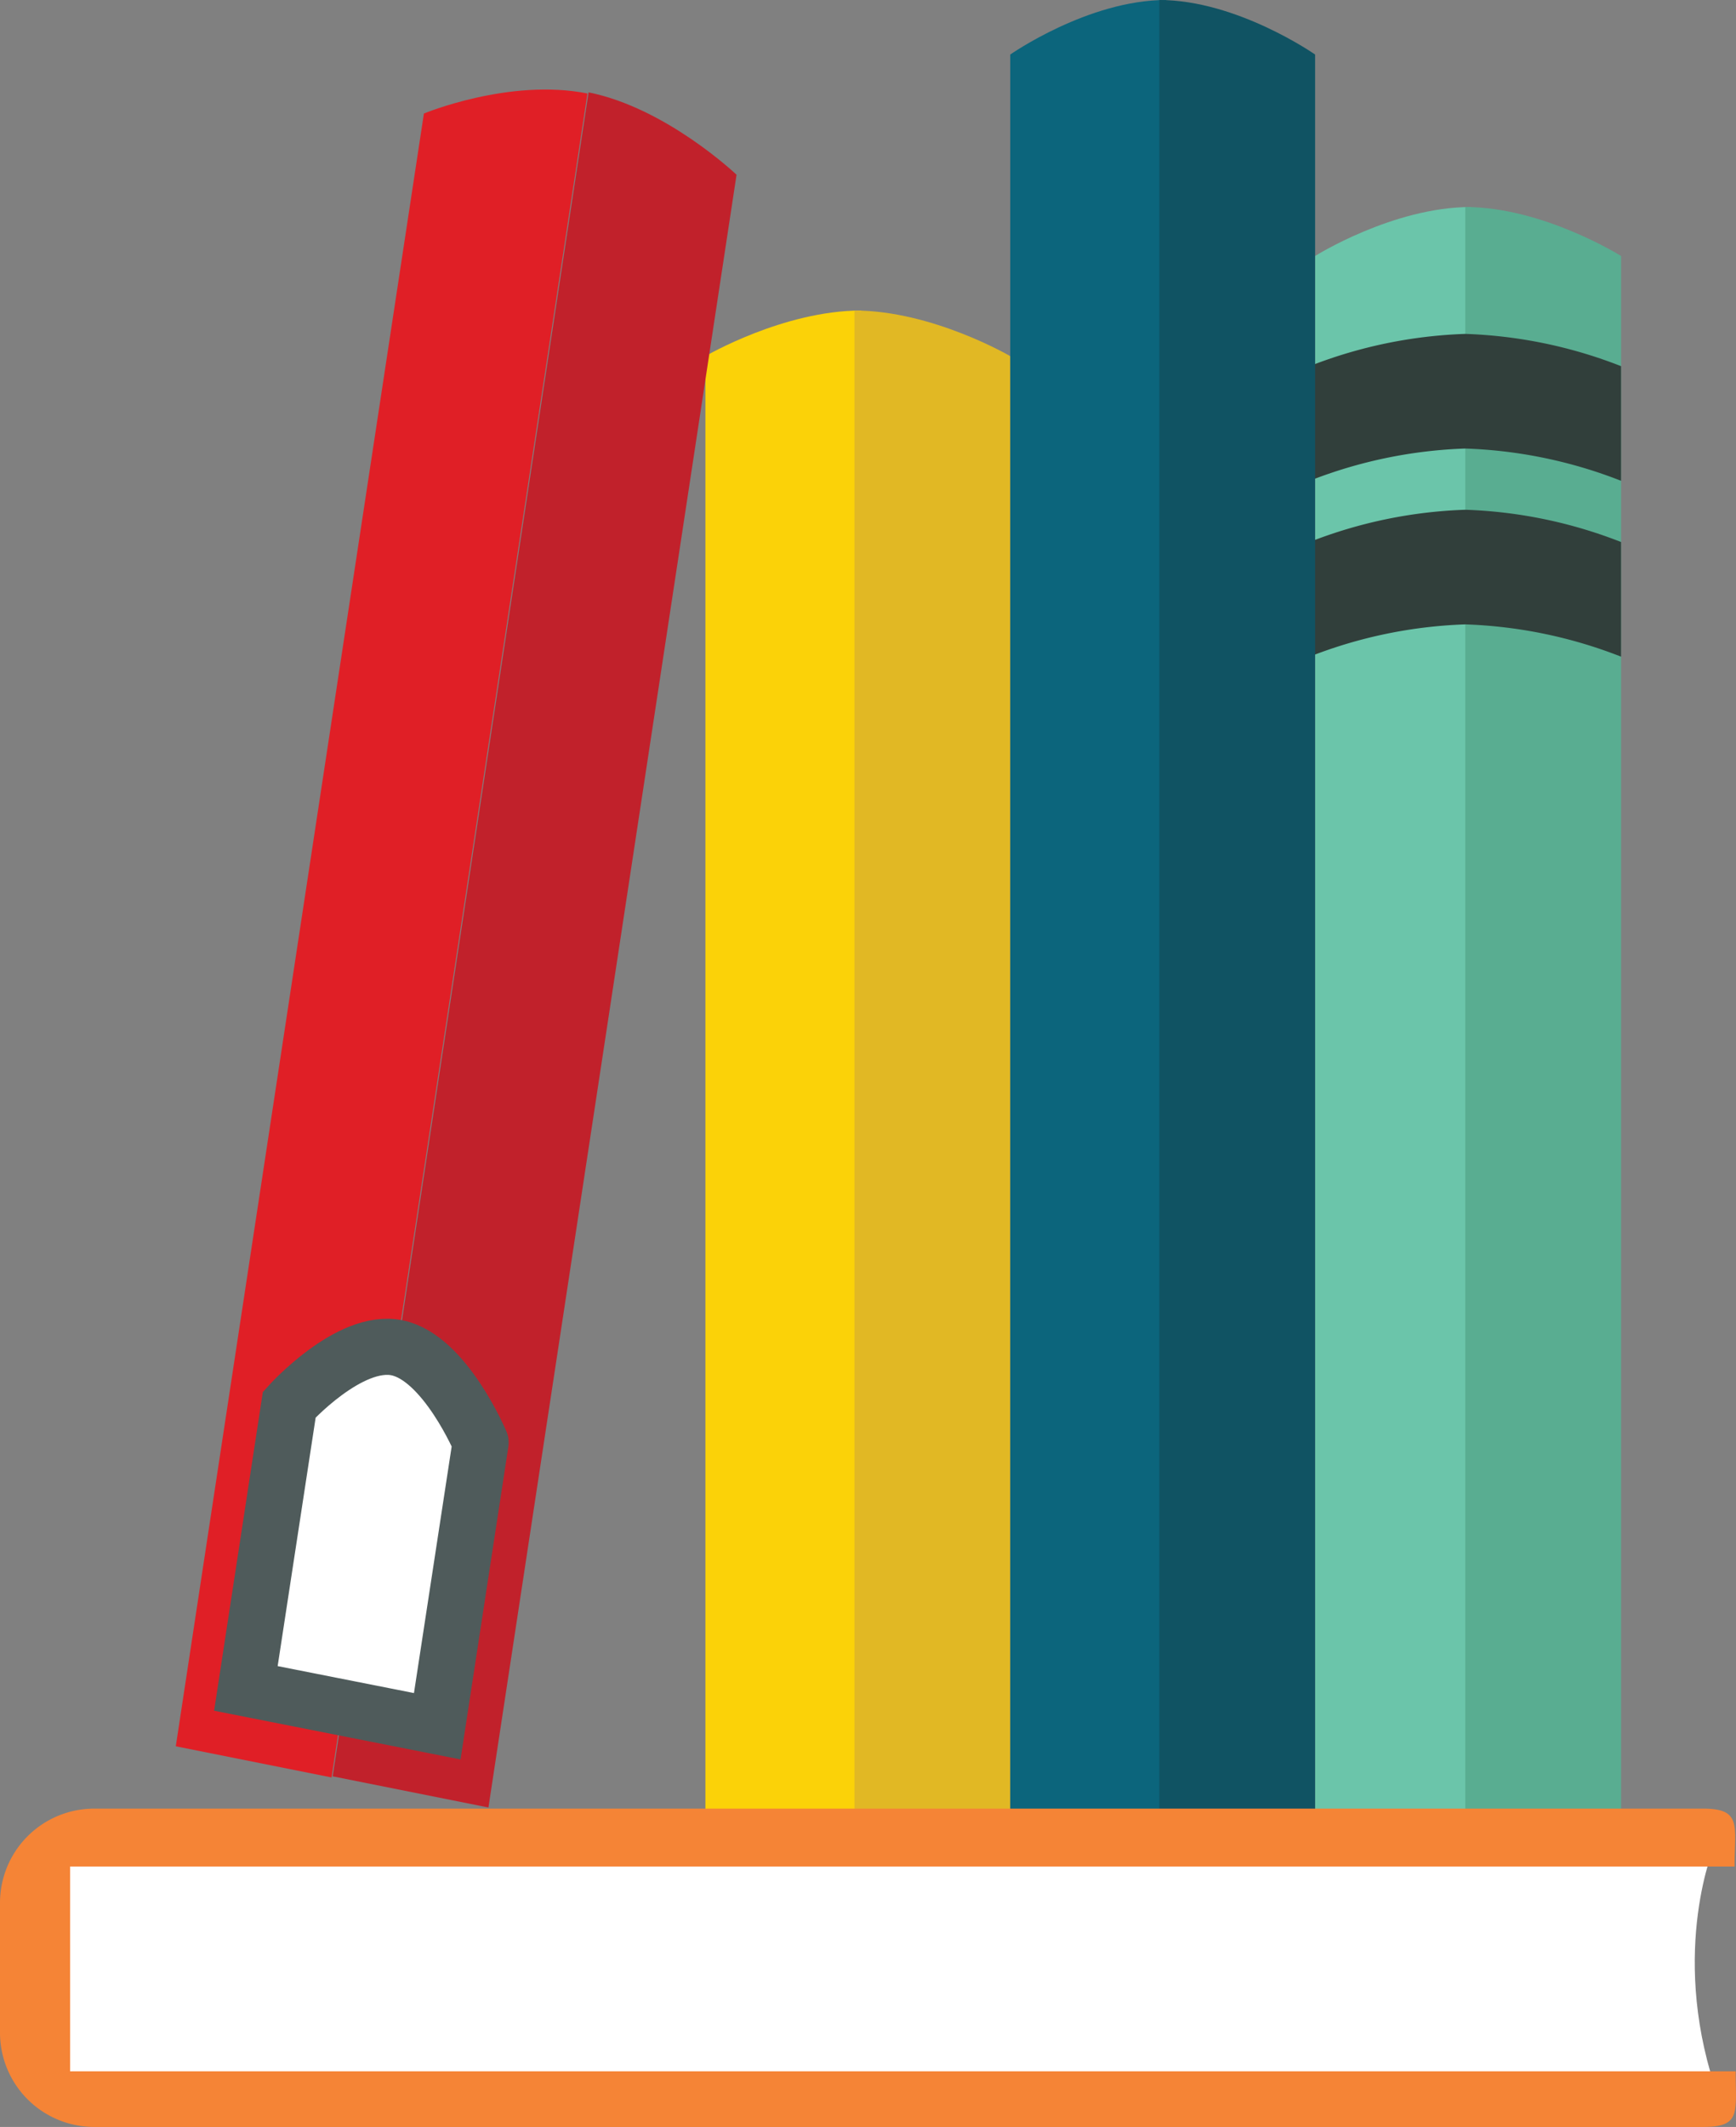 <svg xmlns="http://www.w3.org/2000/svg" viewBox="0 0 156.03 191.1"><rect x="0" y="0" width="156.03" height="191.1" fill="#808080" stroke="none"/><defs><style>.cls-1{fill:#6bc5aa;}.cls-2{fill:#59ad91;}.cls-3{fill:#313f3b;}.cls-4{fill:#fbd208;}.cls-5{fill:#e1b824;}.cls-6{fill:#0c657c;}.cls-7{fill:#105363;}.cls-8{fill:#e01f26;}.cls-9{fill:#c1212b;}.cls-10,.cls-11{fill:#fff;}.cls-10{stroke:#4f5b5b;stroke-miterlimit:10;stroke-width:5.04px;}.cls-12{fill:#f58436;}</style></defs><title>about-books</title><g id="Layer_2" data-name="Layer 2"><g id="Layer_1-2" data-name="Layer 1"><path class="cls-1" d="M118.2,23s7-4.4,14-4.4V162.9h-14Z"/><path class="cls-2" d="M145.7,23s-7-4.4-14-4.4V162.9h14Z"/><path class="cls-3" d="M131.7,30a42.13,42.13,0,0,0-14,2.9V43.2a42.13,42.13,0,0,1,14-2.9,42.13,42.13,0,0,1,14,2.9V32.9A42.13,42.13,0,0,0,131.7,30Z"/><path class="cls-3" d="M131.7,45.8a42.13,42.13,0,0,0-14,2.9V59a42.13,42.13,0,0,1,14-2.9,42.13,42.13,0,0,1,14,2.9V48.7A42.13,42.13,0,0,0,131.7,45.8Z"/><path class="cls-4" d="M63.4,32s7-4.1,14-4.1v135h-14Z"/><path class="cls-5" d="M90.8,32s-7-4.1-14-4.1v135h14Z"/><path class="cls-6" d="M90.8,4.9s7-4.9,14-4.9V162.9h-14Z"/><path class="cls-7" d="M118.2,4.9s-7-4.9-14-4.9V162.9h14Z"/><path class="cls-8" d="M38.1,10.2S45.8,7,52.8,8.4l-23,151.3-14-2.8Z"/><path class="cls-9" d="M66.2,15.7s-6.3-6-13.3-7.4l-23,151.3,14,2.8Z"/><path class="cls-10" d="M35.7,121.1c-4.3-.9-9.7,5.1-9.7,5.1l-3.9,25.5,8.6,1.7,8.6,1.7,3.9-25.5S40,122,35.7,121.1Z"/><path class="cls-11" d="M154.1,165.8H4.5v21.6H154.1C150.1,175.1,154.1,165.8,154.1,165.8Z"/><path class="cls-12" d="M6.3,186.2V167.7H155.9c0-3.6.7-5.2-2.8-5.2H8.4A8.47,8.47,0,0,0,0,171v11.6a8.47,8.47,0,0,0,8.4,8.5H153.1c3.4,0,2.9-1.3,2.9-5H6.3Z"/></g></g></svg>